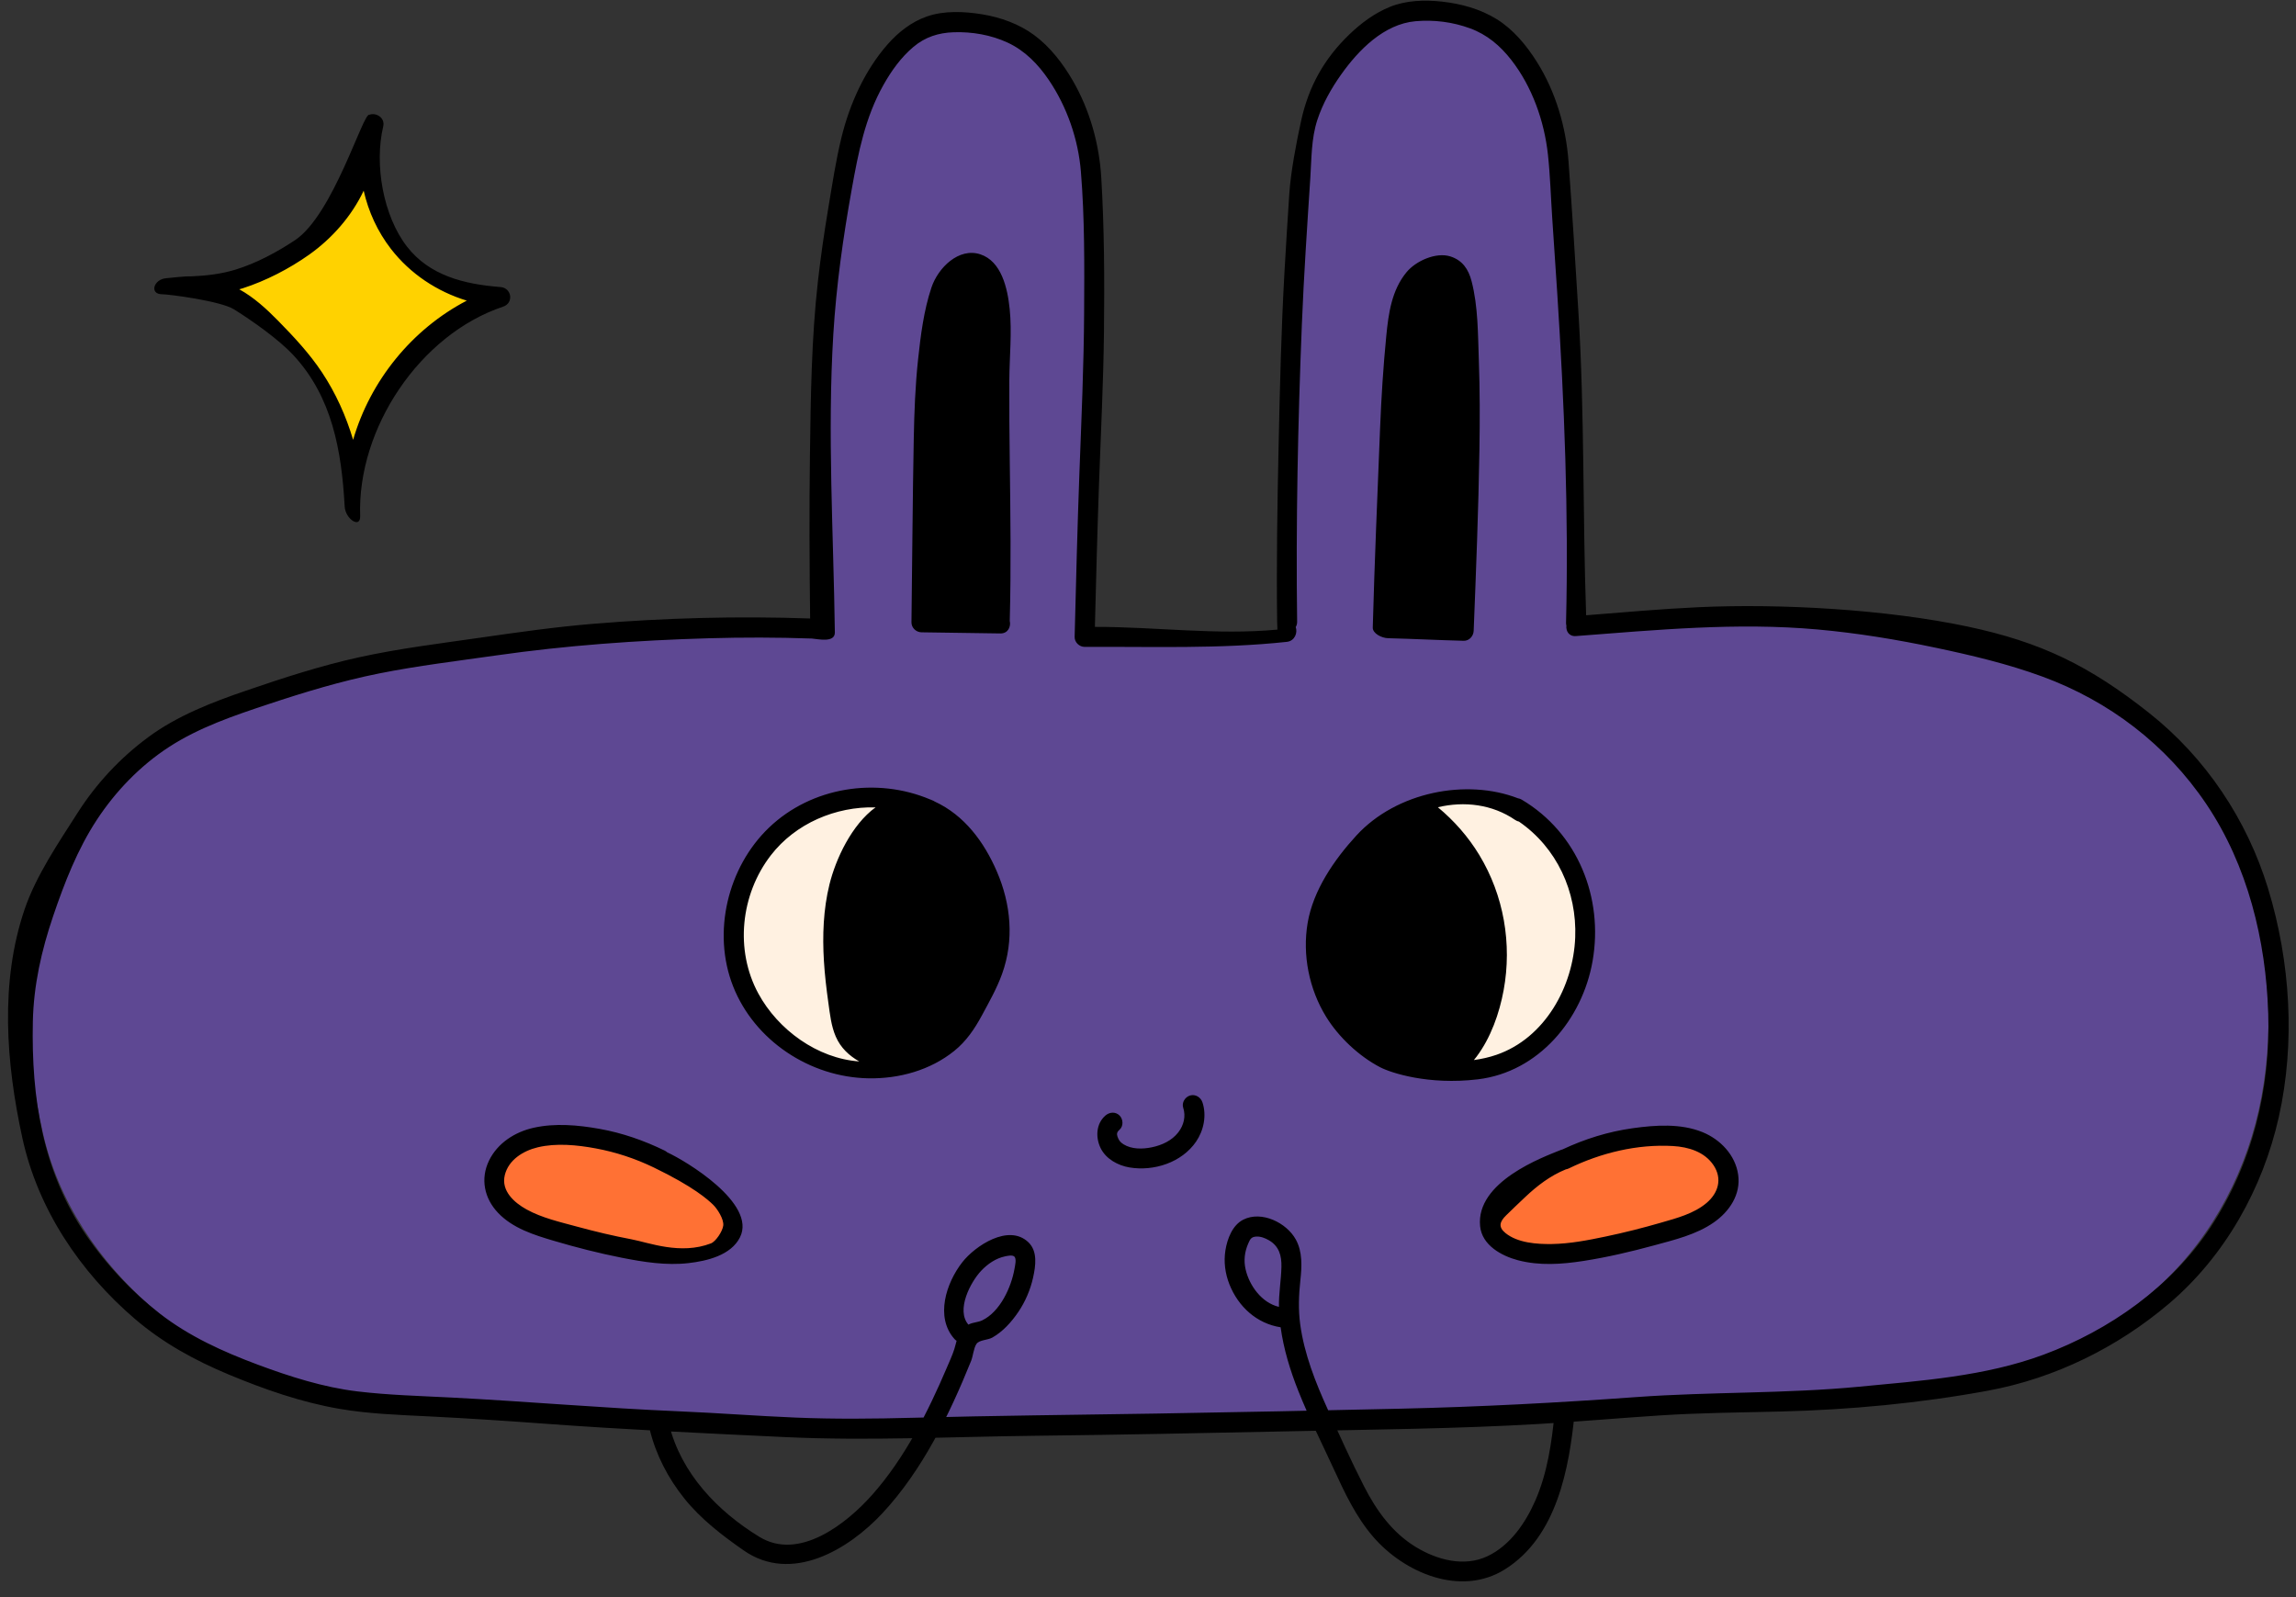 <?xml version="1.0" encoding="UTF-8" standalone="no"?><svg xmlns="http://www.w3.org/2000/svg" xmlns:xlink="http://www.w3.org/1999/xlink" fill="#000000" height="239.8" preserveAspectRatio="xMidYMid meet" version="1" viewBox="-1.2 -0.1 344.7 239.8" width="344.7" zoomAndPan="magnify"><rect x="-1.2" y="-0.1" width="344.7" height="239.8" fill="#333333" stroke="none"/><g id="change1_1"><path d="M336.333,132.869c-3.097-10.157-9.203-19.301-17.543-25.904 c-8.808-6.972-15.939-9.447-26.761-11.744c-11.894-2.523-27.529-3.42-39.688-2.857 c-5.535,0.256-11.054,0.755-16.577,1.19c-0.525-14.957-0.219-30.733-1.131-45.587 c-0.457-7.448-0.917-14.902-1.466-22.344c-0.377-5.114-1.905-10.277-4.637-14.636 c-1.527-2.437-3.464-4.794-5.927-6.329c-2.442-1.522-5.299-2.3-8.138-2.61c-2.527-0.276-5.262-0.185-7.641,0.781 c-2.246,0.912-4.219,2.376-5.961,4.047c-3.72,3.57-5.026,7.687-6.135,12.777c-0.707,3.243-1.528,7.511-1.743,10.812 c-0.25,3.839-0.496,7.678-0.712,11.518c-0.477,8.492-0.676,16.99-0.86,25.492 c-0.187,8.678-0.331,17.355-0.217,26.036c0.001,0.051,0.035,2.109,0.04,2.157 c-8.948,0.843-20.822-0.416-29.798-0.403c0.179-7.077,0.651-15.446,0.902-22.522 c0.264-7.422,0.116-14.095,0.196-21.522c0.082-7.58,1.235-15.322,0.783-22.891 c-0.299-5.006-0.748-10.287-3.266-14.639c-1.458-2.52-3.341-4.976-5.7-6.71c-2.224-1.635-4.95-2.617-7.661-3.057 c-2.621-0.425-5.593-0.571-8.143,0.317c-2.289,0.796-4.239,2.333-5.822,4.143 c-3.354,3.833-5.577,8.782-6.779,13.703c-0.83,3.398-1.355,6.902-1.932,10.349 c-0.599,3.579-1.123,7.171-1.532,10.776c-0.967,8.529-1.071,17.113-1.186,25.686 c-0.108,8.045,0.25,18.203,0.348,26.247c-10.669-0.376-21.783-1.207-32.415-0.324 c-5.533,0.46-11.034,1.243-16.527,2.034c-5.967,0.86-11.959,1.589-17.853,2.882 c-5.692,1.249-11.217,2.046-16.724,3.934c-5.04,1.728-10.126,3.686-14.44,6.88 c-4.112,3.044-7.629,6.814-10.381,11.129c-2.827,4.432-6.137,9.282-7.822,14.242 c-3.656,10.763-2.748,22.619-0.325,33.736c2.282,10.472,8.511,19.755,16.604,26.677 c4.153,3.552,8.79,6.087,13.815,8.187c5.207,2.175,10.709,4.093,16.284,5.057c4.415,0.763,8.931,0.908,13.396,1.13 c5.657,0.282,11.303,0.654,16.951,1.071c11.761,0.867,23.558,1.413,35.337,1.97 c12.297,0.582,24.636-0.05,36.939-0.192c12.498-0.144,25-0.391,37.496-0.66 c12.317-0.265,24.67-0.363,36.97-1.089c5.931-0.35,11.849-0.873,17.778-1.257 c5.897-0.381,11.8-0.427,17.705-0.571c10.18-0.248,20.584-1.223,30.605-3.075 c9.824-1.815,19.092-6.377,26.689-12.841c8.256-7.024,13.823-16.967,16.184-27.509 C340.375,155.557,339.614,143.629,336.333,132.869z M336.333,132.869c-3.097-10.157-9.203-19.301-17.543-25.904 c-8.808-6.972-15.939-9.447-26.761-11.744c-11.894-2.523-27.529-3.42-39.688-2.857 c-5.535,0.256-11.054,0.755-16.577,1.19c-0.525-14.957-0.219-30.733-1.131-45.587 c-0.457-7.448-0.917-14.902-1.466-22.344c-0.377-5.114-1.905-10.277-4.637-14.636 c-1.527-2.437-3.464-4.794-5.927-6.329c-2.442-1.522-5.299-2.3-8.138-2.61c-2.527-0.276-5.262-0.185-7.641,0.781 c-2.246,0.912-4.219,2.376-5.961,4.047c-3.72,3.57-5.026,7.687-6.135,12.777c-0.707,3.243-1.528,7.511-1.743,10.812 c-0.25,3.839-0.496,7.678-0.712,11.518c-0.477,8.492-0.676,16.99-0.86,25.492 c-0.187,8.678-0.331,17.355-0.217,26.036c0.001,0.051,0.035,2.109,0.04,2.157 c-8.948,0.843-20.822-0.416-29.798-0.403c0.179-7.077,0.651-15.446,0.902-22.522 c0.264-7.422,0.116-14.095,0.196-21.522c0.082-7.58,1.235-15.322,0.783-22.891 c-0.299-5.006-0.748-10.287-3.266-14.639c-1.458-2.52-3.341-4.976-5.7-6.71c-2.224-1.635-4.95-2.617-7.661-3.057 c-2.621-0.425-5.593-0.571-8.143,0.317c-2.289,0.796-4.239,2.333-5.822,4.143 c-3.354,3.833-5.577,8.782-6.779,13.703c-0.83,3.398-1.355,6.902-1.932,10.349 c-0.599,3.579-1.123,7.171-1.532,10.776c-0.967,8.529-1.071,17.113-1.186,25.686 c-0.108,8.045,0.25,18.203,0.348,26.247c-10.669-0.376-21.783-1.207-32.415-0.324 c-5.533,0.46-11.034,1.243-16.527,2.034c-5.967,0.86-11.959,1.589-17.853,2.882 c-5.692,1.249-11.217,2.046-16.724,3.934c-5.04,1.728-10.126,3.686-14.44,6.88 c-4.112,3.044-7.629,6.814-10.381,11.129c-2.827,4.432-6.137,9.282-7.822,14.242 c-3.656,10.763-2.748,22.619-0.325,33.736c2.282,10.472,8.511,19.755,16.604,26.677 c4.153,3.552,8.79,6.087,13.815,8.187c5.207,2.175,10.709,4.093,16.284,5.057c4.415,0.763,8.931,0.908,13.396,1.13 c5.657,0.282,11.303,0.654,16.951,1.071c11.761,0.867,23.558,1.413,35.337,1.97 c12.297,0.582,24.636-0.05,36.939-0.192c12.498-0.144,25-0.391,37.496-0.66 c12.317-0.265,24.67-0.363,36.97-1.089c5.931-0.35,11.849-0.873,17.778-1.257 c5.897-0.381,11.8-0.427,17.705-0.571c10.18-0.248,20.584-1.223,30.605-3.075 c9.824-1.815,19.092-6.377,26.689-12.841c8.256-7.024,13.823-16.967,16.184-27.509 C340.375,155.557,339.614,143.629,336.333,132.869z" fill="#5e4893"/></g><g id="change2_1"><path d="M245.492,185.343c-14.674,5.478-22.5,0-22.5,0s-2.739-5.087,12.13-11.348s21.255-2.467,22.109,0 C258.992,179.082,260.166,179.864,245.492,185.343z M73.122,174.386c-1.452,1.855-4.5,6.065,13.304,11.543 c17.804,5.478,20.977,2.22,21.934-2.02c0.957-4.24-11.159-11.088-17.916-12.458 C83.687,170.082,76.644,169.886,73.122,174.386z" fill="#ff7134"/></g><g id="change3_1"><path d="M211.448,121.169c0,0,8.609-5.348,17.87,2.348c9.261,7.696,13.957,32.609-8.935,36.783 c-4.891,0.652-1.891-3.391-1.891-3.391S229.578,147.123,211.448,121.169z M131.426,119.36c0,0-20.152-0.637-22.5,20.2 s22.989,23.087,23.87,19.565S131.426,119.36,131.426,119.36z" fill="#fff1e1"/></g><g id="change4_1"><path d="M72.437,45.06c-17.902,7.728-20.152,23.38-20.348,27.978 C49.644,52.299,34.285,45.06,31.742,42.712c16.924-1.956,22.011-19.272,22.011-19.272 C55.807,42.125,68.035,43.299,72.437,45.06z M72.437,45.06c-17.902,7.728-20.152,23.38-20.348,27.978 C49.644,52.299,34.285,45.06,31.742,42.712c16.924-1.956,22.011-19.272,22.011-19.272 C55.807,42.125,68.035,43.299,72.437,45.06z" fill="#ffd200"/></g><g id="change5_1"><path d="M339.312,133.318c-3.153-10.34-9.368-19.649-17.86-26.372c-8.966-7.098-16.227-10.636-27.244-12.973 c-12.108-2.569-28.025-3.481-40.404-2.908c-5.635,0.261-11.254,0.769-16.876,1.211 c-0.534-15.227-0.223-30.27-1.152-45.391c-0.466-7.582-0.934-15.171-1.493-22.747 c-0.384-5.207-1.94-10.463-4.72-14.9c-1.555-2.481-3.526-4.88-6.034-6.443 c-2.486-1.549-5.394-2.342-8.285-2.657c-2.573-0.281-5.357-0.188-7.779,0.795 c-2.287,0.928-4.295,2.419-6.068,4.12c-3.787,3.634-6.135,7.826-7.264,13.007 c-0.72,3.302-1.555,7.647-1.774,11.007c-0.255,3.908-0.505,7.816-0.724,11.726 c-0.485,8.645-0.689,17.296-0.875,25.952c-0.191,8.835-0.336,17.668-0.221,26.506 c0.001,0.052,0.036,1.129,0.041,1.178c-9.109,0.858-18.265-0.423-27.403-0.409 c0.182-7.205,0.367-14.41,0.623-21.613c0.268-7.556,0.658-15.109,0.739-22.67 c0.083-7.717,0.058-15.447-0.403-23.152c-0.305-5.097-1.721-10.162-4.284-14.593 c-1.484-2.565-3.401-5.066-5.803-6.832c-2.264-1.665-5.039-2.664-7.8-3.112 c-2.668-0.433-5.693-0.581-8.29,0.323c-2.33,0.811-4.316,2.375-5.927,4.217 c-3.415,3.902-5.677,8.94-6.901,13.95c-0.845,3.459-1.38,7.026-1.967,10.536 c-0.61,3.643-1.144,7.3-1.56,10.971c-0.985,8.683-1.09,17.421-1.207,26.15 c-0.11,8.19-0.071,16.375,0.029,24.564c-10.862-0.383-21.85-0.09-32.674,0.809 c-5.633,0.468-11.233,1.266-16.826,2.071c-6.075,0.875-12.175,1.618-18.175,2.934 c-5.795,1.271-11.419,3.101-17.026,5.024c-5.131,1.759-10.309,3.753-14.701,7.004 c-4.187,3.099-7.766,6.936-10.569,11.329c-2.878,4.512-6.247,9.45-7.963,14.499 c-3.722,10.957-2.797,23.027-0.331,34.345c2.324,10.661,8.665,20.112,16.903,27.158 c4.228,3.616,8.948,6.197,14.064,8.334c5.301,2.215,10.902,4.167,16.578,5.148 c4.494,0.777,9.092,0.924,13.638,1.151c5.759,0.287,11.506,0.666,17.256,1.09 c11.973,0.883,23.983,1.438,35.975,2.006c12.519,0.593,25.081-0.051,37.606-0.195 c12.723-0.146,25.451-0.398,38.172-0.671c12.539-0.27,25.115-0.37,37.637-1.109 c6.038-0.356,12.063-0.889,18.098-1.279c6.004-0.388,12.012-0.435,18.024-0.582 c10.363-0.252,20.955-1.246,31.158-3.131c10.001-1.848,19.436-6.492,27.171-13.073 c8.405-7.151,14.073-17.273,16.476-28.005C343.427,156.416,342.652,144.272,339.312,133.318z M330.675,184.155 c-5.841,8.888-15.181,15.467-25.079,19.138c-8.799,3.263-18.374,3.913-27.638,4.802 c-11.134,1.069-22.335,0.754-33.491,1.561c-11.792,0.854-23.545,1.475-35.366,1.743 c-12.226,0.277-24.45,0.535-36.677,0.733c-12.191,0.198-24.387,0.306-36.575,0.631 c-5.89,0.157-11.772,0.216-17.661-0.03c-5.83-0.244-11.65-0.693-17.48-0.94 c-11.402-0.483-22.762-1.481-34.157-2.067c-4.692-0.241-9.413-0.362-14.082-0.92 c-5.116-0.612-10.169-2.228-14.98-4.021c-5.21-1.942-10.31-4.254-14.723-7.683 c-4.197-3.261-7.952-7.278-10.966-11.653c-6.6-9.582-8.309-20.717-8.068-32.148 c0.116-5.486,1.295-10.699,3.056-15.883c1.696-4.994,3.647-10.007,6.554-14.434 c2.808-4.277,6.495-8.106,10.791-10.905c4.557-2.969,9.76-4.727,14.886-6.431 c5.506-1.83,11.011-3.5,16.708-4.639c5.793-1.159,11.676-1.861,17.521-2.696 c10.602-1.515,21.177-2.273,31.878-2.582c5.184-0.149,10.369-0.145,15.552,0.038 c0.867,0.062,3.481,0.703,3.459-0.916c-0.202-14.94-1.139-29.838-0.231-44.76 c0.446-7.332,1.475-14.594,2.773-21.82c0.982-5.464,2.002-10.739,4.759-15.63c1.191-2.113,2.624-4.124,4.489-5.698 c1.767-1.491,3.761-2.126,6.053-2.203c2.747-0.092,5.593,0.394,8.096,1.555c2.608,1.21,4.592,3.264,6.189,5.622 c2.716,4.009,4.408,8.879,4.806,13.708c0.579,7.03,0.527,14.146,0.488,21.194 c-0.044,8.046-0.409,16.079-0.708,24.119c-0.304,8.192-0.509,16.388-0.716,24.583c-0.02,0.808,0.704,1.504,1.5,1.5 c10.133-0.055,20.259,0.331,30.356-0.755c1.2-0.129,1.648-1.374,1.333-2.222c0.134-0.214,0.218-0.475,0.214-0.794 c-0.194-14.872,0.11-29.791,0.711-44.652c0.297-7.338,0.791-14.668,1.27-21.996c0.191-2.916,0.136-5.902,1.056-8.703 c0.799-2.433,2.082-4.712,3.559-6.796c2.61-3.684,6.431-7.595,11.172-8.018c2.763-0.247,5.581,0.112,8.187,1.067 c2.56,0.937,4.523,2.604,6.188,4.735c3.135,4.013,4.97,9.206,5.513,14.245c0.34,3.153,0.429,6.348,0.642,9.512 c0.253,3.759,0.512,7.518,0.754,11.277c1.059,16.479,1.726,32.962,1.319,49.476c-0.004,0.156,0.018,0.294,0.051,0.425 c-0.088,0.813,0.382,1.655,1.425,1.576c12.111-0.919,24.149-2.082,36.293-0.99 c5.98,0.538,11.903,1.51,17.775,2.751c5.384,1.137,10.759,2.411,15.934,4.307 c10.065,3.687,18.656,10.247,24.652,19.161c6.211,9.234,8.945,20.436,9.295,31.471 C339.693,163.426,336.928,174.641,330.675,184.155z M98.971,172.915c-0.104-0.097-0.223-0.188-0.375-0.262 c-3.107-1.516-6.381-2.66-9.789-3.267c-3.223-0.575-6.651-0.885-9.877-0.168c-2.806,0.624-5.426,2.284-6.71,4.928 c-1.332,2.741-0.714,5.678,1.355,7.851c2.209,2.32,5.376,3.311,8.36,4.194c3.358,0.994,6.754,1.864,10.191,2.542 c3.291,0.649,6.682,1.193,10.04,0.809c2.763-0.316,6.367-1.164,7.726-3.87 C112.448,180.582,101.688,174.143,98.971,172.915z M105.535,186.582c-4.565,1.761-9.307-0.115-11.909-0.608 c-2.737-0.518-5.45-1.161-8.137-1.893c-2.556-0.697-5.303-1.308-7.638-2.597c-1.857-1.025-3.833-2.791-3.269-5.135 c0.558-2.317,2.776-3.67,4.944-4.19c2.797-0.67,5.91-0.357,8.707,0.161c3.022,0.559,5.946,1.527,8.711,2.862 c6.048,2.922,8.149,4.856,8.917,5.596c0.607,0.585,1.644,2.165,1.521,3.132 C107.27,184.794,106.249,186.306,105.535,186.582z M139.132,120.244c-0.067-0.043-0.133-0.087-0.213-0.123 c-0.076-0.034-0.154-0.06-0.23-0.093c-0.045-0.019-0.084-0.044-0.129-0.063 c-0.034-0.014-0.065-0.018-0.099-0.029c-8.049-3.409-17.836-1.887-24.214,4.225 c-6.215,5.955-8.557,15.752-5.393,23.805c3.193,8.126,11.506,13.686,20.354,13.834 c4.606,0.077,9.257-1.226,12.835-4.1c1.812-1.455,3.072-3.311,4.166-5.34c1.09-2.021,2.251-4.063,3.03-6.227 c1.839-5.101,1.341-10.473-0.78-15.385C146.544,126.306,143.582,122.299,139.132,120.244z M112.653,149.073 c-3.559-6.546-2.653-14.897,1.874-20.759c3.701-4.794,9.744-7.349,15.715-7.195 c-3.589,2.61-5.974,7.757-6.913,11.565c-0.924,3.747-1.068,7.661-0.834,11.5 c0.128,2.101,0.376,4.191,0.668,6.275c0.24,1.714,0.42,3.48,1.116,5.082c0.737,1.695,2.013,2.864,3.519,3.723 C121.514,158.821,115.611,154.515,112.653,149.073z M237.896,144.194c1.661-9.503-2.227-19.251-10.643-24.239 c-0.191-0.113-0.379-0.174-0.562-0.201c-7.71-2.987-18.224-0.978-24.252,5.585 c-3.323,3.618-6.494,8.222-7.323,13.137c-0.808,4.792,0.215,9.914,2.767,14.069 c1.875,3.052,4.93,5.928,8.12,7.591c1.586,0.826,7.206,2.707,14.671,1.814 C229.79,160.86,236.366,152.947,237.896,144.194z M223.494,158.259c-1.095,0.38-2.245,0.638-3.42,0.798 c0.139-0.166,0.273-0.335,0.401-0.505c2.137-2.847,3.427-6.505,4.067-9.981c1.28-6.955,0.025-14.232-3.647-20.292 c-1.663-2.745-3.773-5.144-6.226-7.179c3.964-0.946,8.178-0.443,11.608,1.911c0.19,0.131,0.379,0.206,0.561,0.24 c5.673,3.903,8.723,10.487,8.449,17.399C234.995,148.024,230.754,155.74,223.494,158.259z M254.392,169.877 c-3.265-1.327-7.067-1.062-10.483-0.585c-3.671,0.513-7.191,1.615-10.539,3.187 c-0.073,0.018-0.146,0.034-0.224,0.066c-2.703,1.092-12.796,4.776-12.136,11.451 c0.286,2.888,3.245,4.47,5.674,5.113c3.228,0.854,6.597,0.615,9.857,0.107c3.573-0.557,7.114-1.387,10.601-2.338 c3.042-0.83,6.337-1.611,8.958-3.446c2.348-1.643,4.072-4.193,3.653-7.16 C259.337,173.325,257.08,170.97,254.392,169.877z M255.002,180.515c-1.908,1.612-4.472,2.271-6.817,2.951 c-2.753,0.798-5.534,1.5-8.339,2.088c-2.655,0.557-5.339,1.079-8.06,1.123c-2.249,0.036-5.138-0.164-6.966-1.645 c-1.133-0.917-0.856-1.723,0.09-2.653c0.934-0.918,1.886-1.823,2.838-2.723c1.832-1.733,3.784-3.228,6.133-4.19 c0.146-0.025,0.294-0.064,0.445-0.138c4.796-2.339,10.285-3.674,15.641-3.363c2.314,0.134,4.74,0.864,6.09,2.884 C257.404,176.872,256.779,179.014,255.002,180.515z M73.936,42.995c-5.461-0.418-10.652-1.725-14.021-6.055 c-3.598-4.626-4.937-12.361-3.586-18.038c0.322-1.354-1.091-2.142-2.073-1.773 c-0.935-0.411-5.406,15.017-11.184,18.845c-2.72,1.801-5.789,3.448-8.918,4.408 c-2.199,0.675-4.463,0.924-6.742,1.015c-0.933-0.039-2.718,0.201-3.661,0.275c-1.899,0.15-2.559,2.41-0.602,2.408 c0.913-0.001,8.748,0.982,10.813,2.282c2.794,1.758,6.712,4.51,8.931,6.914 c5.756,6.235,7.187,14.224,7.652,22.657c0.105,1.915,2.394,3.386,2.326,1.446 c-0.456-13.152,8.965-27.265,21.463-31.439C75.971,45.395,75.627,43.125,73.936,42.995z M51.815,65.936 c-1.066-3.582-2.608-7.016-4.684-10.143c-1.88-2.832-4.21-5.325-6.585-7.744 c-1.742-1.774-3.633-3.507-5.826-4.715c0.174-0.051,0.349-0.094,0.522-0.15c3.475-1.119,6.992-2.938,9.966-5.045 c3.441-2.438,6.383-5.784,8.192-9.609c0.716,3.151,2.088,6.152,4.096,8.744c2.891,3.734,6.919,6.402,11.381,7.762 C60.643,49.328,54.388,57.059,51.815,65.936z M150.384,46.287c-0.322-3.132-1.239-7.17-4.414-8.206 c-3.221-1.05-6.33,1.999-7.333,4.992c-1.154,3.442-1.62,7.205-2.007,10.802 c-0.423,3.926-0.569,7.876-0.646,11.822c-0.179,9.211-0.224,18.425-0.347,27.637c-0.011,0.817,0.696,1.491,1.5,1.5 c3.954,0.044,7.907,0.128,11.861,0.172c1.14,0.013,1.602-1.026,1.396-1.885c0.213-7.965,0.104-15.932,0.002-23.898 c-0.052-4.076-0.09-8.153-0.066-12.229C150.35,53.464,150.746,49.8,150.384,46.287z M220.82,54.034 c-0.142-3.912-0.098-8.119-1.095-11.932c-0.468-1.791-1.375-3.131-3.179-3.702c-2.153-0.682-5.17,0.666-6.571,2.354 c-2.242,2.701-2.721,6.206-3.051,9.566c-0.455,4.638-0.75,9.291-0.935,13.948 c-0.395,9.95-0.828,19.902-1.095,29.853c-0.024,0.878,1.32,1.573,2.288,1.598 c3.788,0.096,7.574,0.292,11.362,0.388c0.834,0.021,1.469-0.705,1.5-1.5c0.358-9.057,0.718-18.116,0.863-27.18 C220.979,62.961,220.982,58.496,220.82,54.034z M216.063,41.4C216.092,41.412,216.097,41.414,216.063,41.4 L216.063,41.4z M143.272,189.409c-2.417,3.09-4.113,8.248-1.177,11.532c0.102,0.114,0.209,0.198,0.319,0.269 c-0.12,0.42-0.216,0.847-0.349,1.266c-0.293,0.918-0.71,1.812-1.087,2.698 c-2.869,6.737-6.364,13.681-11.263,19.187c-3.834,4.31-10.942,9.938-16.918,6.276 c-6.32-3.873-11.743-9.546-13.556-16.883c-0.463-1.873-3.357-1.08-2.893,0.797 c0.941,3.809,2.751,7.286,5.199,10.34c2.473,3.084,5.675,5.54,8.903,7.788 c7.168,4.994,15.703-0.075,20.842-5.599c5.987-6.436,10.041-14.776,13.301-22.855 c0.294-0.728,0.375-1.923,0.81-2.555c0.415-0.603,1.684-0.562,2.359-0.938c1.592-0.887,2.914-2.372,3.923-3.862 c1.043-1.541,1.809-3.333,2.211-5.149c0.386-1.74,0.719-3.948-0.71-5.312 C150.226,183.585,145.192,186.955,143.272,189.409z M151.109,190.385c-0.479,2.771-2.155,6.464-4.862,7.758 c-0.621,0.297-1.347,0.283-1.974,0.591c-0.03,0.015-0.054,0.035-0.083,0.05 c-1.898-2.19,0.31-6.402,1.928-8.106c0.962-1.014,2.189-1.861,3.577-2.149c0.341-0.071,1.062-0.238,1.366,0.013 C151.459,188.87,151.187,189.935,151.109,190.385z M232.206,211.985c-0.44,4.481-1.092,9.07-2.916,13.227 c-1.468,3.347-3.781,6.735-7.179,8.339c-3.501,1.653-7.569,0.551-10.72-1.363 c-3.567-2.167-5.931-5.471-7.805-9.129c-1.932-3.771-3.681-7.671-5.435-11.528 c-1.853-4.074-3.547-8.344-4.151-12.807c-0.302-2.229-0.213-4.411,0.028-6.638 c0.22-2.036,0.337-4.221-0.685-6.082c-1.391-2.532-5.15-4.371-7.893-2.982c-1.627,0.824-2.4,2.877-2.676,4.593 c-0.277,1.724-0.044,3.493,0.597,5.113c1.327,3.355,4.102,5.894,7.69,6.452c0.454,3.28,1.431,6.477,2.653,9.551 c1.581,3.981,3.518,7.804,5.306,11.693c1.642,3.571,3.317,7.158,5.896,10.167 c4.681,5.462,13.184,9.102,19.826,4.929c7.791-4.895,9.64-15.115,10.466-23.537 C235.394,210.065,232.393,210.078,232.206,211.985z M185.799,190.463c-0.303-1.332-0.14-2.633,0.405-3.875 c0.281-0.641,0.443-0.974,1.171-1.028c0.664-0.049,1.353,0.222,1.917,0.547c1.531,0.882,1.932,2.311,1.891,4.013 c-0.049,2.013-0.409,3.977-0.375,5.993C188.226,195.509,186.359,192.925,185.799,190.463z M164.761,167.385 c-1.424,1.232-1.505,3.3-0.718,4.904c0.797,1.624,2.607,2.606,4.334,2.892c3.668,0.609,7.85-0.744,9.995-3.882 c1.151-1.685,1.603-3.92,0.956-5.879c-0.254-0.769-1.036-1.27-1.845-1.048c-0.752,0.207-1.303,1.073-1.048,1.845 c0.413,1.251,0.101,2.615-0.742,3.697c-0.977,1.254-2.468,1.93-3.99,2.244c-1.415,0.291-3.019,0.296-4.231-0.454 c-0.556-0.344-0.732-0.674-0.905-1.165c-0.145-0.411-0.058-0.711,0.315-1.033c0.613-0.53,0.544-1.578,0-2.121 C166.274,166.777,165.375,166.853,164.761,167.385L164.761,167.385z" fill="inherit"/></g></svg>